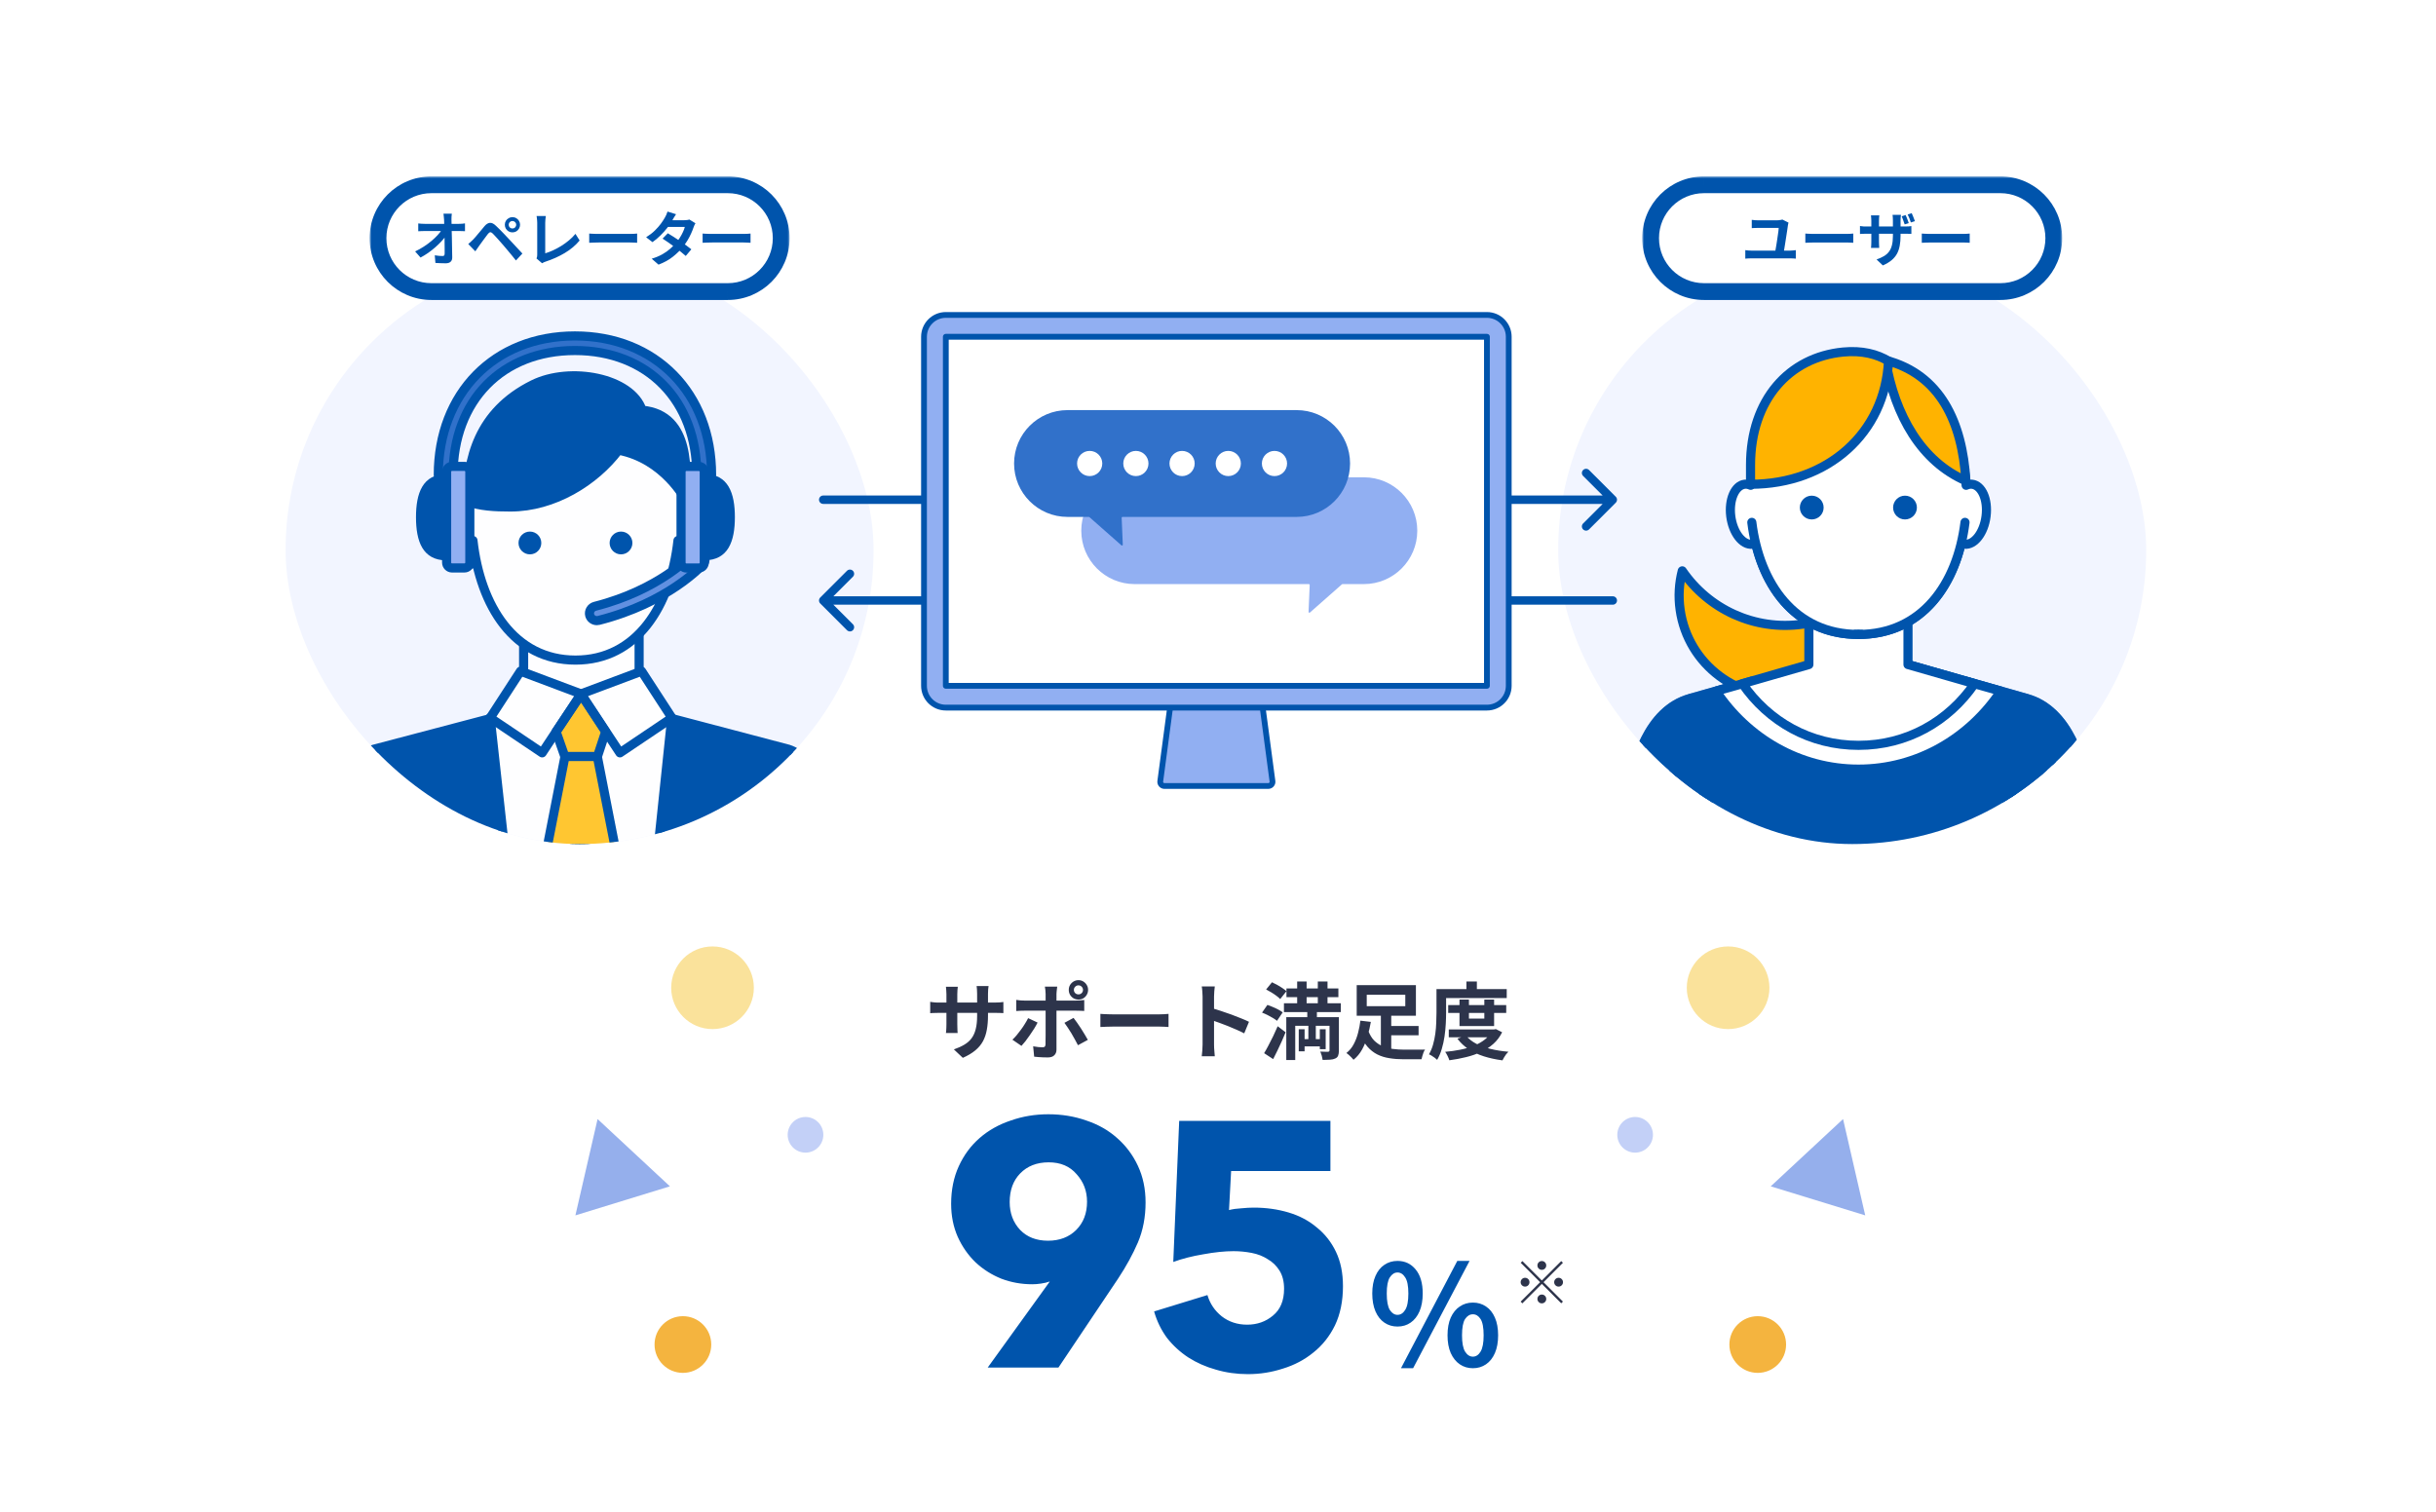 <svg fill="none" height="360" viewBox="0 0 580 360" width="580" xmlns="http://www.w3.org/2000/svg" xmlns:xlink="http://www.w3.org/1999/xlink"><clipPath id="a"><rect height="140" rx="70" width="140" x="68" y="61"/></clipPath><clipPath id="b"><rect height="140" rx="70" width="140" x="371" y="61"/></clipPath><mask id="c" fill="#000" height="30" maskUnits="userSpaceOnUse" width="100" x="88" y="42"><path d="m88 42h100v30h-100z" fill="#fff"/><path d="m102.716 44c-7.023 0-12.716 5.693-12.716 12.716 0 7.023 5.693 12.717 12.716 12.717h70.568c7.023-0 12.716-5.694 12.716-12.717 0-7.023-5.693-12.716-12.716-12.716z" fill="#000"/></mask><mask id="d" height="39" maskUnits="userSpaceOnUse" width="113" x="386" y="153"><path d="m497.497 190.031c-1.464-8.269-4.88-20.944-14.979-23.723l-40.045-11.414-40.044 11.414c-10.086 2.779-13.502 15.454-14.98 23.723z" fill="#c2d1fc" stroke="#0054ac" stroke-width="2.171"/></mask><mask id="e" fill="#000" height="30" maskUnits="userSpaceOnUse" width="100" x="391" y="42"><path d="m391 42h100v30h-100z" fill="#fff"/><path d="m405.716 44c-7.023 0-12.716 5.693-12.716 12.716 0 7.023 5.693 12.717 12.716 12.717h70.568c7.023-0 12.716-5.694 12.716-12.717 0-7.023-5.693-12.716-12.716-12.716z" fill="#000"/></mask><path d="m0 0h580v360h-580z" fill="#fff"/><path d="m191.787 274.486c2.344 0 4.245-1.901 4.245-4.246s-1.901-4.245-4.245-4.245c-2.345 0-4.246 1.9-4.246 4.245s1.901 4.246 4.246 4.246z" fill="#c3d0f7"/><path d="m169.648 245.065c5.436 0 9.842-4.406 9.842-9.841s-4.406-9.842-9.842-9.842c-5.435 0-9.841 4.407-9.841 9.842s4.406 9.841 9.841 9.841z" fill="#fae29b"/><path d="m162.595 326.933c3.728 0 6.751-3.022 6.751-6.751 0-3.728-3.023-6.751-6.751-6.751-3.729 0-6.751 3.023-6.751 6.751 0 3.729 3.022 6.751 6.751 6.751z" fill="#f4b43f"/><path d="m142.281 266.489 17.223 16.022-22.504 6.916z" fill="#95afec"/><path d="m235.237 241.857c0 1.234-.093 2.356-.279 3.365-.172.996-.478 1.905-.916 2.728-.438.81-1.048 1.54-1.832 2.19-.783.65-1.772 1.241-2.966 1.772l-2.131-2.011c.956-.332 1.779-.703 2.469-1.115.704-.411 1.281-.916 1.732-1.513.452-.611.784-1.341.996-2.19.226-.863.338-1.905.338-3.126v-5.297c0-.411-.013-.77-.039-1.075-.027-.319-.054-.577-.08-.777h2.847c-.026.2-.06.458-.099.777-.027.305-.04.664-.04 1.075zm-7.188-6.869c-.027.186-.053.438-.08.756-.026.306-.04.651-.04 1.036v7.128c0 .292.007.577.02.856.014.266.02.504.02.717.014.199.027.371.04.518h-2.787c.026-.147.046-.319.059-.518.014-.213.027-.451.04-.717.013-.279.02-.564.02-.856v-7.128c0-.292-.013-.591-.04-.896-.013-.306-.04-.604-.079-.896zm-6.571 3.584c.133.013.306.039.518.079.212.027.458.053.737.08.278.013.584.02.916.02h13.061c.531 0 .963-.013 1.294-.04.332-.027.631-.06.896-.1v2.649c-.212-.027-.497-.04-.856-.04-.358-.013-.803-.02-1.334-.02h-13.061c-.332 0-.638.007-.916.02-.266 0-.505.006-.717.02-.199.013-.378.026-.538.04zm34.208-2.848c0 .306.106.565.318.777.213.199.471.299.777.299.292 0 .544-.1.756-.299.213-.212.319-.471.319-.777 0-.292-.106-.544-.319-.756-.212-.213-.464-.319-.756-.319-.306 0-.564.106-.777.319-.212.212-.318.464-.318.756zm-1.215 0c0-.424.1-.809.299-1.154.212-.346.491-.624.836-.837.358-.212.75-.318 1.175-.318.424 0 .809.106 1.155.318.345.213.617.491.816.837.212.345.318.73.318 1.154 0 .425-.106.817-.318 1.175-.199.345-.471.624-.816.836-.346.2-.731.299-1.155.299-.425 0-.817-.099-1.175-.299-.345-.212-.624-.491-.836-.836-.199-.358-.299-.75-.299-1.175zm-2.748-.776c-.013.093-.033.245-.059.458-.027.212-.054.438-.08.677-.027.225-.04.425-.04.597v1.314 1.434 1.274 1.115 1.613 1.872 1.871 1.633 1.135c0 .571-.173 1.022-.518 1.354-.331.345-.849.518-1.553.518-.358 0-.723-.007-1.095-.02-.371-.014-.737-.034-1.095-.06-.358-.027-.71-.06-1.055-.1l-.239-2.469c.425.08.836.14 1.234.18.412.039.737.059.976.059.265 0 .451-.053.557-.159.107-.119.166-.305.18-.557 0-.12 0-.379 0-.777.013-.398.02-.869.02-1.414 0-.544 0-1.121 0-1.732s0-1.195 0-1.752c0-.558 0-1.042 0-1.454 0-.411 0-.697 0-.856 0-.239 0-.597 0-1.075 0-.491 0-1.009 0-1.553s0-1.009 0-1.394c0-.265-.02-.577-.06-.936-.04-.371-.08-.637-.12-.796zm-9.756 3.166c.305.04.624.079.956.119.331.027.657.04.975.04h.956 1.752 2.17 2.35 2.21 1.792 1.055c.279 0 .604-.013.976-.04.385-.026.717-.06.996-.099v2.608c-.306-.027-.638-.04-.996-.04-.358-.013-.677-.02-.956-.02-.199 0-.551 0-1.055 0-.491 0-1.082 0-1.772 0-.677 0-1.407 0-2.19 0-.784 0-1.567 0-2.35 0s-1.513 0-2.19 0-1.261 0-1.752 0c-.478 0-.81 0-.996 0-.292 0-.617.007-.975.02-.346.013-.664.033-.956.06zm5.077 5.396c-.226.451-.498.935-.816 1.453-.319.518-.664 1.036-1.036 1.553-.358.518-.71 1.002-1.055 1.454-.345.438-.657.803-.936 1.095l-2.15-1.474c.332-.305.67-.663 1.015-1.075.359-.425.704-.869 1.036-1.334.345-.464.657-.929.936-1.394.292-.464.544-.909.756-1.334zm8.562-1.115c.252.318.531.696.836 1.135.319.438.637.909.956 1.413.318.491.617.976.896 1.454.279.464.518.876.717 1.234l-2.35 1.275c-.212-.425-.458-.883-.737-1.374-.265-.491-.544-.983-.836-1.474s-.584-.949-.876-1.374c-.279-.438-.537-.809-.776-1.115zm6.391-.956c.239.013.545.033.916.06.372.013.757.026 1.155.039.412.014.79.02 1.135.02h1.235 1.592 1.792 1.852 1.732 1.454 1.035c.465 0 .903-.013 1.314-.039.412-.04.75-.067 1.016-.08v3.126c-.226-.013-.564-.033-1.016-.06-.451-.026-.889-.04-1.314-.04-.252 0-.597 0-1.035 0s-.929 0-1.473 0c-.545 0-1.122 0-1.733 0-.597 0-1.208 0-1.832 0-.623 0-1.227 0-1.811 0-.571 0-1.102 0-1.593 0-.478 0-.883 0-1.215 0-.571 0-1.155.014-1.752.04-.597.013-1.082.033-1.454.06zm24.332 7.307c0-.252 0-.663 0-1.234 0-.584 0-1.255 0-2.011 0-.77 0-1.573 0-2.41 0-.836 0-1.639 0-2.409 0-.783 0-1.473 0-2.071 0-.597 0-1.035 0-1.314 0-.345-.02-.743-.06-1.194-.027-.452-.073-.85-.139-1.195h3.106c-.04.345-.08.73-.12 1.155-.04.411-.059.823-.059 1.234v1.514 2.13 2.37 2.309 1.951 1.175c0 .186.006.452.019.797.014.332.04.677.08 1.035s.067.677.08.956h-3.106c.053-.398.099-.863.139-1.394s.06-.996.06-1.394zm2.13-8.681c.664.173 1.407.398 2.23.677.823.265 1.653.551 2.489.856s1.62.611 2.35.916c.743.292 1.36.564 1.851.816l-1.135 2.748c-.557-.292-1.174-.584-1.851-.876-.677-.305-1.367-.597-2.071-.876-.69-.279-1.374-.538-2.051-.777-.664-.238-1.268-.451-1.812-.637zm17.841-4.679h12.364v2.071h-12.364zm-.598 3.524h13.54v2.111h-13.54zm4.182 8.542h5.097v1.732h-5.097zm-1.036-13.719h2.25v6.969h-2.25zm4.918 0h2.31v6.969h-2.31zm-4.539 11.37h1.393v5.256h-1.393zm5.017 0h1.394v4.738h-1.394zm2.31-2.888h2.23v7.945c0 .518-.06.922-.179 1.215-.107.305-.339.537-.697.696-.332.16-.744.253-1.235.279-.491.04-1.075.06-1.752.06-.04-.292-.113-.631-.219-1.016-.106-.371-.219-.696-.338-.975.371.013.743.026 1.115.04h.736c.226-.014.339-.12.339-.319zm-10.294 0h11.11v2.071h-8.98v8.144h-2.13zm-4.799-6.59 1.394-1.713c.398.186.816.399 1.254.638s.85.491 1.235.756c.385.252.703.498.956.737l-1.494 1.872c-.212-.239-.511-.498-.896-.777-.371-.279-.776-.551-1.214-.816-.425-.266-.837-.498-1.235-.697zm-.975 5.515 1.274-1.832c.411.133.843.299 1.294.498.465.186.903.392 1.314.617.425.226.77.445 1.036.657l-1.354 2.011c-.253-.212-.578-.438-.976-.676-.398-.239-.823-.472-1.274-.697-.452-.226-.89-.419-1.314-.578zm.497 9.657c.319-.518.657-1.122 1.016-1.812.371-.703.75-1.447 1.135-2.23.385-.796.743-1.586 1.075-2.369l1.891 1.433c-.292.717-.603 1.447-.935 2.191-.332.73-.671 1.453-1.016 2.17-.332.703-.67 1.38-1.015 2.031zm10.274-10.433h2.29v3.404h-.259v4.879h-1.772v-4.879h-.259zm18.597 3.962h7.905v2.21h-7.905zm-4.081 1.115c.358.956.823 1.732 1.393 2.33.585.584 1.248 1.035 1.992 1.354.743.318 1.553.537 2.429.657.889.119 1.812.179 2.767.179h.737 1.035 1.175 1.135c.345-.013.631-.02.856-.02-.119.172-.239.398-.358.677-.106.279-.199.564-.279.856-.079.292-.146.551-.199.777h-.896-3.345c-1.221 0-2.356-.087-3.405-.259-1.048-.16-2.011-.458-2.887-.896-.863-.438-1.639-1.049-2.33-1.832-.69-.797-1.28-1.825-1.772-3.086zm3.006-4.161h2.469v9.836l-2.469-.777zm-3.365-4.401v2.728h9.179v-2.728zm-2.389-2.29h14.097v7.288h-14.097zm.876 8.463 2.489.298c-.186 1.102-.445 2.224-.777 3.365-.318 1.129-.75 2.191-1.294 3.186-.544.982-1.228 1.805-2.051 2.469-.119-.159-.285-.345-.497-.557-.2-.2-.405-.399-.618-.598-.212-.186-.405-.338-.577-.458.73-.571 1.314-1.281 1.752-2.13.451-.85.796-1.759 1.035-2.728.253-.982.432-1.931.538-2.847zm20.907-3.704h13.818v1.872h-13.818zm.139 5.794h10.931v1.872h-10.931zm2.549-7.108h2.25v4.52h3.663v-4.52h2.33v6.312h-8.243zm7.785 7.108h.458l.418-.079 1.493.756c-.531 1.076-1.227 1.998-2.09 2.768-.85.757-1.825 1.394-2.927 1.911-1.089.518-2.27.93-3.544 1.235-1.275.318-2.609.571-4.003.757-.092-.306-.238-.658-.438-1.056-.185-.385-.371-.703-.557-.955 1.261-.107 2.476-.279 3.644-.518 1.181-.239 2.263-.558 3.245-.956s1.839-.889 2.569-1.473c.743-.598 1.32-1.288 1.732-2.071zm-6.232 1.474c.597.743 1.394 1.38 2.389 1.911.996.518 2.144.936 3.445 1.255 1.301.318 2.721.544 4.261.677-.173.159-.352.358-.538.597-.172.252-.338.504-.498.757-.146.252-.272.484-.378.696-1.606-.212-3.08-.531-4.42-.955-1.341-.425-2.542-.983-3.604-1.673-1.062-.703-1.965-1.546-2.708-2.529zm.099-12.883h2.489v3.007h-2.489zm-5.973 1.812h15.57v2.131h-15.57zm-1.155 0h2.29v5.595c0 .823-.027 1.719-.08 2.688s-.152 1.965-.298 2.987-.365 2.018-.657 2.987c-.279.955-.644 1.818-1.096 2.588-.132-.133-.318-.292-.557-.478-.239-.172-.485-.338-.737-.498-.252-.159-.471-.272-.657-.338.412-.704.737-1.48.976-2.33.239-.849.418-1.712.537-2.588.12-.89.193-1.766.219-2.628.04-.863.06-1.66.06-2.39z" fill="#2d344b"/><path d="m272.756 286.333c0 3.485-.608 6.665-1.825 9.541-1.216 2.821-2.793 5.697-4.729 8.628l-14.186 21.156h-16.842l14.602-20.243.166-.249c-.609.221-1.3.387-2.074.498-.719.11-1.411.166-2.074.166-2.6 0-5.061-.443-7.384-1.328-2.323-.94-4.37-2.24-6.139-3.899-1.77-1.715-3.181-3.733-4.232-6.056-1.05-2.379-1.576-5.006-1.576-7.882 0-3.318.609-6.305 1.825-8.96 1.217-2.655 2.876-4.895 4.978-6.72s4.563-3.208 7.384-4.148c2.821-.996 5.807-1.493 8.96-1.493 3.208 0 6.222.497 9.043 1.493 2.821.94 5.254 2.323 7.301 4.148 2.101 1.825 3.761 4.038 4.977 6.637 1.217 2.6 1.825 5.503 1.825 8.711zm-13.937-.166c0-2.544-.83-4.729-2.489-6.554-1.604-1.88-3.816-2.82-6.637-2.82s-5.089.884-6.803 2.654c-1.659 1.715-2.489 3.983-2.489 6.803 0 2.655.83 4.867 2.489 6.637 1.659 1.715 3.871 2.572 6.637 2.572 2.765 0 5.005-.857 6.72-2.572 1.714-1.714 2.572-3.954 2.572-6.72zm60.935 20.077c0 3.595-.636 6.72-1.908 9.375-1.273 2.6-2.987 4.757-5.144 6.471-2.102 1.715-4.508 2.987-7.218 3.817-2.71.885-5.503 1.327-8.379 1.327-2.655 0-5.199-.359-7.633-1.079-2.378-.663-4.563-1.631-6.554-2.903-1.936-1.272-3.623-2.821-5.061-4.646-1.382-1.881-2.406-3.982-3.069-6.305l12.693-3.9c.609 2.047 1.742 3.734 3.402 5.061 1.714 1.328 3.733 1.991 6.056 1.991 2.378 0 4.425-.719 6.139-2.157 1.77-1.438 2.655-3.567 2.655-6.388 0-1.714-.36-3.153-1.079-4.314s-1.659-2.074-2.82-2.738c-1.106-.719-2.379-1.217-3.817-1.493-1.438-.277-2.876-.415-4.314-.415-2.101 0-4.507.249-7.217.747-2.655.442-5.034 1.051-7.135 1.825l1.41-33.6h36.006v11.947h-23.644l-.498 9.291c.885-.221 1.853-.359 2.904-.414 1.106-.111 2.101-.166 2.986-.166 2.932 0 5.697.387 8.296 1.161 2.6.775 4.84 1.964 6.72 3.568 1.936 1.548 3.457 3.484 4.563 5.807 1.107 2.323 1.66 5.033 1.66 8.13zm12.982 9.657c-1.172 0-2.212-.309-3.119-.929-.907-.619-1.615-1.515-2.124-2.688-.509-1.195-.763-2.61-.763-4.248 0-1.637.254-3.031.763-4.181.509-1.172 1.217-2.057 2.124-2.655.907-.619 1.947-.929 3.119-.929 1.77 0 3.208.675 4.314 2.024 1.128 1.35 1.693 3.264 1.693 5.741 0 1.638-.255 3.053-.764 4.248-.508 1.173-1.216 2.069-2.123 2.688-.885.62-1.925.929-3.12.929zm0-2.787c.73 0 1.339-.387 1.825-1.162.509-.796.764-2.101.764-3.916 0-1.814-.255-3.097-.764-3.849-.486-.774-1.095-1.162-1.825-1.162-.708 0-1.316.388-1.825 1.162-.487.752-.73 2.035-.73 3.849 0 1.815.243 3.12.73 3.916.509.775 1.117 1.162 1.825 1.162zm17.953 12.71c-1.172 0-2.212-.31-3.119-.93-.907-.619-1.626-1.515-2.157-2.688-.509-1.172-.763-2.577-.763-4.214 0-1.659.254-3.064.763-4.215.531-1.172 1.25-2.057 2.157-2.654.907-.62 1.947-.93 3.119-.93 1.173 0 2.213.31 3.12.93.907.597 1.615 1.482 2.124 2.654.508 1.151.763 2.556.763 4.215 0 1.637-.255 3.042-.763 4.214-.509 1.173-1.217 2.069-2.124 2.688-.907.62-1.947.93-3.12.93zm0-2.755c.73 0 1.339-.398 1.825-1.194.487-.797.731-2.091.731-3.883 0-1.836-.244-3.131-.731-3.883-.486-.752-1.095-1.128-1.825-1.128s-1.349.376-1.858 1.128c-.487.752-.73 2.047-.73 3.883 0 1.792.243 3.086.73 3.883.509.796 1.128 1.194 1.858 1.194zm-17.123 2.755 13.407-25.553h2.92l-13.44 25.553z" fill="#0054ac"/><path d="m389.315 274.486c-2.345 0-4.246-1.901-4.246-4.246s1.901-4.245 4.246-4.245 4.246 1.9 4.246 4.245-1.901 4.246-4.246 4.246z" fill="#c3d0f7"/><path d="m411.455 245.065c-5.435 0-9.841-4.406-9.841-9.841s4.406-9.842 9.841-9.842c5.436 0 9.842 4.407 9.842 9.842s-4.406 9.841-9.842 9.841z" fill="#fae29b"/><path d="m418.508 326.933c-3.729 0-6.751-3.022-6.751-6.751 0-3.728 3.022-6.751 6.751-6.751 3.728 0 6.751 3.023 6.751 6.751 0 3.729-3.023 6.751-6.751 6.751z" fill="#f4b43f"/><path d="m438.822 266.489-17.223 16.022 22.504 6.916z" fill="#95afec"/><path d="m367.102 302.398c-.29 0-.537-.103-.742-.308-.206-.206-.308-.453-.308-.742 0-.29.102-.537.308-.742.205-.206.452-.308.742-.308.289 0 .536.102.742.308.205.205.308.452.308.742 0 .289-.103.536-.308.742-.206.205-.453.308-.742.308zm0 2.534 4.62-4.62.406.406-4.62 4.62 4.62 4.62-.406.406-4.62-4.62-4.634 4.634-.406-.406 4.634-4.634-4.62-4.62.406-.406zm-2.94.406c0 .289-.103.536-.308.742-.206.205-.453.308-.742.308-.29 0-.537-.103-.742-.308-.206-.206-.308-.453-.308-.742 0-.29.102-.537.308-.742.205-.206.452-.308.742-.308.289 0 .536.102.742.308.205.205.308.452.308.742zm5.88 0c0-.29.102-.537.308-.742.205-.206.452-.308.742-.308.289 0 .536.102.742.308.205.205.308.452.308.742 0 .289-.103.536-.308.742-.206.205-.453.308-.742.308-.29 0-.537-.103-.742-.308-.206-.206-.308-.453-.308-.742zm-2.94 2.94c.289 0 .536.102.742.308.205.205.308.452.308.742 0 .289-.103.536-.308.742-.206.205-.453.308-.742.308-.29 0-.537-.103-.742-.308-.206-.206-.308-.453-.308-.742 0-.29.102-.537.308-.742.205-.206.452-.308.742-.308z" fill="#2d344b"/><g clip-path="url(#a)"><rect fill="#f2f5ff" height="140" rx="70" width="140" x="68" y="61"/><path d="m107.863 127.456c0-4.881 1.356-7.457 2.034-8.135 17.898 5.966 32.768-5.65 37.965-12.203 6.508 0 13.107 7.683 15.593 11.525.904.452 2.712 2.576 2.712 7.457 0 6.102-3.39 7.458-5.424 8.814-.542 5.965-6.101 13.333-8.813 16.27v8.136l8.135 11.525-3.389 31.185h-36.61l-3.389-31.185 8.135-11.525v-5.424c-6.508-4.881-10.395-14.689-11.525-18.982-1.808-.452-5.424-2.577-5.424-7.458z" fill="#fff" fill-opacity=".9"/><path d="m92.271 177.624 24.406-6.779 3.39 31.185h-44.067c.452-2.711 2.034-9.627 4.746-15.592 2.712-5.966 8.813-8.362 11.525-8.814z" fill="#0054ac"/><path d="m184.469 177.624-24.407-6.779-3.389 31.185h44.066c-.452-2.711-2.034-9.627-4.745-15.592-2.712-5.966-8.814-8.362-11.525-8.814z" fill="#0054ac"/><g stroke="#0054ac" stroke-miterlimit="10" stroke-width="2.171"><path d="m116.677 171.133-27.634 7.276c-6.131 2.005-11.076 11.285-13.043 23.622h124.742c-1.967-12.337-6.912-21.631-13.042-23.622l-27.634-7.276" stroke-linecap="round" stroke-linejoin="round"/><path d="m159.933 170.967-3.254 31.064h-36.542l-3.43-31.132" stroke-linecap="round" stroke-linejoin="round"/><path d="m146.504 202.031-4.253-21.73v-8.099h-3.882-3.883v8.099l-4.253 21.73z" fill="#ffc631" stroke-linecap="round" stroke-linejoin="round"/><path d="m124.673 153.573v6.202m27.497-8.59v8.813"/><path d="m138.358 180.147h-3.878l-2.075-5.912 5.96-8.881 5.837 8.881-1.953 5.912z" fill="#ffc631" stroke-linecap="round" stroke-linejoin="round"/><path d="m123.934 159.835 14.413 5.41-9.261 14.034-12.379-8.325z" stroke-linejoin="round"/><path d="m152.756 159.835-14.413 5.41 9.261 14.034 12.379-8.325z" stroke-linejoin="round"/><path d="m112.516 119.335c-.447-.217-.895-.339-1.356-.271-2.237.284-3.661 3.905-3.186 8.108s2.671 7.376 4.908 7.091m48.352 0c2.237.285 4.433-2.901 4.908-7.091.438-3.88-.741-7.263-2.685-7.985" stroke-linecap="round" stroke-linejoin="round"/><path d="m161.424 128.717c-1.746 15.657-9.845 28.474-24.407 28.474-14.561 0-22.66-12.817-24.406-28.474" stroke-linecap="round" stroke-linejoin="round"/></g><path d="m126.169 132.013c1.498 0 2.712-1.214 2.712-2.712s-1.214-2.712-2.712-2.712-2.712 1.214-2.712 2.712 1.214 2.712 2.712 2.712z" fill="#0054ac"/><path d="m147.861 132.013c1.498 0 2.712-1.214 2.712-2.712s-1.214-2.712-2.712-2.712c-1.497 0-2.712 1.214-2.712 2.712s1.215 2.712 2.712 2.712z" fill="#0054ac"/><path d="m163.247 119.077c.108-6.047 1.613-20.311-10.373-21.396-2.59-7.783-17.166-10.454-25.952-6.101-13.166 6.522-15.674 17.952-15.674 27.85 3.105 1.112 6.4 1.302 10.291 1.302 10.305 0 20.108-6.102 25.722-13.532 10.982 2.088 15.986 11.877 15.986 11.877z" style="fill:#0054ac;stroke:#0054ac;stroke-width:2.171;stroke-miterlimit:10;stroke-linecap:round;stroke-linejoin:round"/><path d="m167.679 112.879c5.753 0 7.293 4.606 7.293 10.277s-1.54 10.276-7.293 10.276" fill="#0054ac"/><path d="m106.338 133.446c-5.753 0-7.293-4.606-7.293-10.277s1.54-10.276 7.293-10.276" fill="#0054ac"/><path d="m142.105 147.795c-.784 0-1.499-.519-1.702-1.298-.243-.929.324-1.872 1.269-2.118 15.465-3.936 23.042-12.245 23.109-12.327.648-.724 1.756-.792 2.485-.15.729.629.797 1.736.162 2.446-.337.369-8.373 9.197-24.878 13.392-.148.041-.297.055-.445.055z" style="fill:#6190e1;stroke:#0054ac;stroke-width:2.171;stroke-miterlimit:10;stroke-linecap:round;stroke-linejoin:round"/><path d="m169.425 113.125h-3.525c0-17.738-11.656-29.654-29.011-29.654s-29.01 11.916-29.01 29.654h-3.525c0-19.5 13.384-33.125 32.535-33.125 19.152 0 32.536 13.624 32.536 33.125z" style="fill:#3171ca;stroke:#0054ac;stroke-width:2.171;stroke-miterlimit:10;stroke-linecap:round;stroke-linejoin:round"/><path d="m110.593 135.25h-2.985c-.688 0-1.269-.574-1.269-1.285v-21.619c0-.697.567-1.284 1.269-1.284h2.985c.689 0 1.27.573 1.27 1.284v21.633c-.014.697-.581 1.271-1.27 1.271z" style="fill:#91aff2;stroke:#0054ac;stroke-width:2.171;stroke-miterlimit:10;stroke-linecap:round;stroke-linejoin:round"/><path d="m163.425 111.076h2.985c.688 0 1.269.574 1.269 1.284v21.619c0 .697-.567 1.285-1.269 1.285h-2.985c-.689 0-1.27-.574-1.27-1.285v-21.632c0-.697.568-1.271 1.27-1.271z" style="fill:#91aff2;stroke:#0054ac;stroke-width:2.171;stroke-miterlimit:10;stroke-linecap:round;stroke-linejoin:round"/></g><path d="m102.716 44c-7.023 0-12.716 5.693-12.716 12.716 0 7.023 5.693 12.717 12.716 12.717h70.568c7.023-0 12.716-5.694 12.716-12.717 0-7.023-5.693-12.716-12.716-12.716z" fill="#fff"/><path d="m102.716 44v-2zm-12.716 12.716h-2zm12.716 12.717v2zm70.568 0v2zm12.716-12.717h2zm-12.716-12.716v-2zm-70.568 2c-5.918 0-10.716 4.798-10.716 10.716l-4-0c0-8.127 6.589-14.716 14.716-14.716zm-10.716 10.716c0 5.918 4.798 10.717 10.716 10.717v4c-8.128-0-14.716-6.59-14.716-14.717zm10.716 10.717h70.568v4h-70.568zm70.568 0c5.918-0 10.716-4.798 10.716-10.717h4c0 8.127-6.588 14.717-14.716 14.717zm10.716-10.717c0-5.918-4.798-10.716-10.716-10.716v-4c8.127 0 14.716 6.589 14.716 14.716zm-10.716-10.716h-70.568v-4h70.568z" fill="#0054ac" mask="url(#c)"/><path d="m107.576 50.886c-.028.215-.051.448-.07.7-.009.252-.014.49-.014.714.009.392.019.817.028 1.274s.019.943.028 1.456c.019.513.033 1.041.042 1.582.009.532.019 1.069.028 1.61.009.532.019 1.059.028 1.582.009.513.019 1.008.028 1.484.009.448-.117.793-.378 1.036-.261.252-.658.378-1.19.378-.42 0-.831-.009-1.232-.028-.401-.009-.803-.028-1.204-.056l-.154-1.82c.317.056.649.098.994.126s.635.042.868.042c.177 0 .303-.047.378-.14s.112-.243.112-.448c0-.317 0-.681 0-1.092 0-.42-.005-.863-.014-1.33 0-.476-.005-.961-.014-1.456-.009-.504-.019-1.003-.028-1.498s-.023-.971-.042-1.428c-.009-.457-.023-.882-.042-1.274-.019-.308-.042-.574-.07-.798-.019-.233-.042-.439-.07-.616zm-7.994 2.324c.205.028.453.051.742.07.299.019.569.028.812.028h.714 1.19 1.484 1.554 1.442 1.134.602c.224 0 .481-.009.77-.028.289-.028.518-.056.686-.084v1.862c-.224-.009-.462-.019-.714-.028-.243-.009-.457-.014-.644-.014-.084 0-.28 0-.588 0s-.691 0-1.148 0c-.448 0-.938 0-1.47 0s-1.069 0-1.61 0c-.532 0-1.036 0-1.512 0-.467 0-.863 0-1.19 0s-.546 0-.658 0c-.252 0-.518.005-.798.014s-.546.023-.798.042zm-.742 6.664c.728-.345 1.423-.733 2.086-1.162s1.269-.877 1.82-1.344 1.036-.929 1.456-1.386c.429-.467.77-.905 1.022-1.316l.91.014.014 1.484c-.28.429-.639.877-1.078 1.344s-.924.933-1.456 1.4-1.097.91-1.694 1.33c-.597.411-1.195.775-1.792 1.092zm22.282-6.342c0 .243.084.453.252.63.177.168.387.252.63.252.252 0 .462-.084.63-.252.177-.177.266-.387.266-.63 0-.252-.089-.462-.266-.63-.168-.177-.378-.266-.63-.266-.243 0-.453.089-.63.266-.168.168-.252.378-.252.63zm-.924 0c0-.345.079-.653.238-.924.168-.271.387-.485.658-.644.271-.168.574-.252.91-.252.345 0 .653.084.924.252.271.159.485.373.644.644.168.271.252.579.252.924 0 .327-.084.63-.252.91-.159.271-.373.49-.644.658-.271.159-.579.238-.924.238-.336 0-.639-.079-.91-.238-.271-.168-.49-.387-.658-.658-.159-.28-.238-.583-.238-.91zm-8.708 4.578c.215-.177.406-.345.574-.504s.364-.345.588-.56c.159-.168.341-.369.546-.602s.425-.495.658-.784c.243-.289.49-.583.742-.882.252-.308.499-.607.742-.896.411-.495.835-.765 1.274-.812.439-.056.929.177 1.47.7.317.289.639.602.966.938.336.336.663.672.98 1.008.327.336.63.658.91.966.317.327.672.705 1.064 1.134.401.429.807.868 1.218 1.316.42.448.807.863 1.162 1.246l-1.54 1.652c-.308-.392-.639-.803-.994-1.232s-.7-.845-1.036-1.246c-.336-.411-.644-.775-.924-1.092-.196-.243-.42-.499-.672-.77-.243-.28-.485-.555-.728-.826s-.467-.513-.672-.728-.369-.387-.49-.518c-.233-.224-.434-.327-.602-.308-.159.009-.341.14-.546.392-.131.177-.289.387-.476.63s-.378.499-.574.77-.387.532-.574.784c-.177.252-.336.471-.476.658-.159.224-.317.453-.476.686-.159.224-.303.429-.434.616zm16.24 3.43c.084-.177.135-.331.154-.462s.028-.28.028-.448c0-.177 0-.448 0-.812s0-.784 0-1.26c0-.485 0-.994 0-1.526s0-1.055 0-1.568 0-.98 0-1.4 0-.761 0-1.022c0-.177-.009-.364-.028-.56-.009-.196-.028-.383-.056-.56-.019-.187-.042-.345-.07-.476h2.198c-.037.271-.07.537-.098.798s-.042.527-.042.798v.84 1.092 1.246 1.274 1.19.98.658c.569-.168 1.176-.397 1.82-.686.653-.299 1.307-.649 1.96-1.05.663-.411 1.283-.859 1.862-1.344.588-.485 1.106-1.003 1.554-1.554l.994 1.582c-.952 1.148-2.133 2.142-3.542 2.982-1.4.831-2.926 1.517-4.578 2.058-.093.037-.215.084-.364.14s-.303.135-.462.238zm12.558-5.922c.168.009.383.023.644.042.261.009.532.019.812.028.289.009.555.014.798.014h.868 1.12 1.26 1.302 1.218 1.022.728c.327 0 .635-.009.924-.028.289-.028.527-.047.714-.056v2.198c-.159-.009-.397-.023-.714-.042s-.625-.028-.924-.028c-.177 0-.42 0-.728 0s-.653 0-1.036 0-.789 0-1.218 0c-.42 0-.849 0-1.288 0s-.863 0-1.274 0c-.401 0-.775 0-1.12 0-.336 0-.621 0-.854 0-.401 0-.812.009-1.232.028-.42.009-.761.023-1.022.042zm18.718-.07c.429.243.896.532 1.4.868.513.327 1.031.667 1.554 1.022s1.013.7 1.47 1.036c.467.336.859.635 1.176.896l-1.33 1.582c-.308-.28-.691-.602-1.148-.966-.448-.373-.933-.751-1.456-1.134-.523-.392-1.041-.765-1.554-1.12-.504-.355-.957-.658-1.358-.91zm6.58-2.38c-.084.131-.168.285-.252.462s-.154.355-.21.532c-.14.429-.331.91-.574 1.442-.233.523-.513 1.059-.84 1.61-.327.541-.7 1.073-1.12 1.596-.663.821-1.461 1.601-2.394 2.338-.924.737-2.058 1.363-3.402 1.876l-1.624-1.414c.98-.299 1.829-.653 2.548-1.064s1.339-.849 1.862-1.316c.532-.467.994-.933 1.386-1.4.317-.364.616-.77.896-1.218.289-.457.537-.91.742-1.358.215-.457.364-.863.448-1.218h-4.732l.644-1.596h3.976c.224 0 .443-.014.658-.042.224-.028.411-.065.56-.112zm-4.62-2.156c-.168.243-.336.504-.504.784-.159.28-.28.495-.364.644-.317.56-.719 1.157-1.204 1.792-.485.625-1.031 1.237-1.638 1.834-.597.597-1.232 1.129-1.904 1.596l-1.512-1.162c.821-.513 1.517-1.05 2.086-1.61.579-.569 1.059-1.115 1.442-1.638.383-.532.691-1.003.924-1.414.112-.168.229-.392.35-.672.131-.289.229-.551.294-.784zm6.322 4.606c.168.009.383.023.644.042.261.009.532.019.812.028.289.009.555.014.798.014h.868 1.12 1.26 1.302 1.218 1.022.728c.327 0 .635-.009.924-.028.289-.028.527-.047.714-.056v2.198c-.159-.009-.397-.023-.714-.042s-.625-.028-.924-.028c-.177 0-.42 0-.728 0s-.653 0-1.036 0-.789 0-1.218 0c-.42 0-.849 0-1.288 0s-.863 0-1.274 0c-.401 0-.775 0-1.12 0-.336 0-.621 0-.854 0-.401 0-.812.009-1.232.028-.42.009-.761.023-1.022.042z" fill="#0054ac"/><g clip-path="url(#b)"><rect fill="#f2f5ff" height="140" rx="70" width="140" x="371" y="61"/><path d="m497.497 206.031c-1.464-8.269-4.88-20.944-14.979-23.723l-40.045-11.414-40.044 11.414c-10.086 2.779-13.502 15.454-14.98 23.723z" fill="#0054ac" stroke="#0054ac" stroke-width="2.171"/><path d="m497.497 190.031c-1.464-8.269-4.88-20.944-14.979-23.723l-40.045-11.414-40.044 11.414c-10.086 2.779-13.502 15.454-14.98 23.723z" fill="#0054ac" stroke="#0054ac" stroke-width="2.171"/><g mask="url(#d)"><path d="m497.497 190.031c-1.464-8.269-4.88-20.944-14.979-23.723l-40.045-11.414-40.044 11.414c-10.086 2.779-13.502 15.454-14.98 23.723z" stroke="#0054ac" stroke-width="2.171"/></g><g stroke="#0054ac" stroke-linecap="round" stroke-linejoin="round" stroke-miterlimit="10" stroke-width="2.171"><path d="m489.055 190.045-.244-4.311"/><path d="m482.33 166.335s5.409 2.969 6.087 14.79"/><path d="m402.636 166.335s-5.409 2.969-6.087 14.79"/><path d="m396.288 190.031.258-4.297"/><path d="m429.267 148.628c-11.588 1.661-22.539-3.628-28.729-12.687-.758 2.946-.967 6.091-.505 9.29 1.869 13.051 13.952 22.11 27.002 20.252 12.918-1.847 21.912-13.721 20.285-26.618-4.508 5.113-10.775 8.719-18.053 9.763z" fill="#ffb300"/><path d="m467.87 162.186-50.727-.013-8.554 2.413c7.469 11.224 19.873 18.572 33.904 18.572 14.03 0 26.434-7.348 33.903-18.572z" fill="#fff"/><path d="m454.284 158.256v-32.86h-23.601v32.86l-15.82 4.555c6.236 9.042 16.159 14.681 27.641 14.681s21.392-5.639 27.627-14.681z" fill="#fff"/><path d="m469.536 115.31c-.474-.055-.949.054-1.41.257-1.003-15.874-11.156-26.597-25.648-26.597-14.491 0-24.645 10.709-25.648 26.597-.461-.203-.935-.312-1.41-.257-2.331.257-3.822 3.673-3.334 7.618.501 3.945 2.792 6.927 5.124 6.67.285-.027.556-.109.813-.231 2.955 12.323 11.062 21.717 24.455 21.717 13.394 0 21.5-9.394 24.455-21.717.258.122.529.204.814.231 2.332.257 4.636-2.725 5.124-6.67.502-3.945-.99-7.347-3.335-7.618z" fill="#fff"/></g><path d="m467.857 124.392c-1.816 14.681-10.234 26.691-25.377 26.691z" fill="#fff"/><path d="m467.857 124.392c-1.816 14.681-10.234 26.691-25.377 26.691" stroke="#0054ac" stroke-linecap="round" stroke-linejoin="round" stroke-miterlimit="10" stroke-width="2.171"/><path d="m417.1 124.392c1.816 14.681 10.234 26.691 25.377 26.691z" fill="#fff"/><path d="m417.1 124.392c1.816 14.681 10.234 26.691 25.377 26.691" stroke="#0054ac" stroke-linecap="round" stroke-linejoin="round" stroke-miterlimit="10" stroke-width="2.171"/><path d="m431.366 123.701c1.565 0 2.834-1.268 2.834-2.833s-1.269-2.833-2.834-2.833c-1.564 0-2.833 1.268-2.833 2.833s1.269 2.833 2.833 2.833z" fill="#0054ac"/><path d="m453.571 123.701c1.565 0 2.834-1.268 2.834-2.833s-1.269-2.833-2.834-2.833c-1.564 0-2.833 1.268-2.833 2.833s1.269 2.833 2.833 2.833z" fill="#0054ac"/><path d="m468.074 114.496c-.854-13.895-6.046-25.322-19.141-28.725 2.277 13.299 8.621 24.17 19.141 28.725z" style="fill:#ffb300;stroke:#0054ac;stroke-width:2.171;stroke-miterlimit:10;stroke-linecap:round;stroke-linejoin:round"/><path d="m449.641 85.988c-2.697-1.64-6.263-2.589-10.817-2.155-12.811 1.234-22.029 11.333-22.029 26.923v4.568c18.423-.013 32.033-12.268 32.846-29.335z" style="fill:#ffb300;stroke:#0054ac;stroke-width:2.171;stroke-miterlimit:10;stroke-linecap:round;stroke-linejoin:round"/></g><path d="m405.716 44c-7.023 0-12.716 5.693-12.716 12.716 0 7.023 5.693 12.717 12.716 12.717h70.568c7.023-0 12.716-5.694 12.716-12.717 0-7.023-5.693-12.716-12.716-12.716z" fill="#fff"/><path d="m405.716 44v-2zm-12.716 12.716h-2zm12.716 12.717v2zm70.568 0v2zm12.716-12.717h2zm-12.716-12.716v-2zm-70.568 2c-5.918 0-10.716 4.798-10.716 10.716l-4-0c0-8.127 6.589-14.716 14.716-14.716zm-10.716 10.716c0 5.918 4.798 10.717 10.716 10.717v4c-8.128-0-14.716-6.59-14.716-14.717zm10.716 10.717h70.568v4h-70.568zm70.568 0c5.918-0 10.716-4.798 10.716-10.717h4c0 8.127-6.588 14.717-14.716 14.717zm10.716-10.717c0-5.918-4.798-10.716-10.716-10.716v-4c8.127 0 14.716 6.589 14.716 14.716zm-10.716-10.716h-70.568v-4h70.568z" fill="#0054ac" mask="url(#e)"/><path d="m425.837 53.014c-.028.093-.056.21-.084.35-.028.131-.047.224-.056.28-.038.28-.089.644-.154 1.092-.066.448-.14.929-.224 1.442-.075.513-.154 1.027-.238 1.54-.084.504-.159.971-.224 1.4-.066.42-.122.761-.168 1.022h-2.058c.037-.215.084-.481.14-.798.056-.327.116-.681.182-1.064.065-.383.126-.775.182-1.176.065-.401.121-.784.168-1.148.056-.373.102-.705.14-.994.037-.289.056-.518.056-.686-.215 0-.49 0-.826 0s-.7 0-1.092 0c-.383 0-.766 0-1.148 0-.383 0-.728 0-1.036 0s-.551 0-.728 0c-.28 0-.551.005-.812.014-.262.009-.518.023-.77.042v-1.974c.233.028.494.056.784.084.289.019.55.028.784.028h.574.77.882.868.77.56c.121 0 .266-.009.434-.028.177-.019.345-.042.504-.07.158-.028.28-.056.364-.084zm-10.29 6.552c.224.028.457.056.7.084.242.019.471.028.686.028h9.338c.252 0 .485-.014.7-.042.224-.028.424-.051.602-.07v2.03c-.196-.028-.42-.047-.672-.056s-.462-.014-.63-.014h-9.338c-.215 0-.444.005-.686.014-.234.009-.467.028-.7.056zm14.294-3.948c.168.009.382.023.644.042.261.009.532.019.812.028.289.009.555.014.798.014h.868 1.12 1.26 1.302 1.218 1.022.728c.326 0 .634-.009.924-.028.289-.028.527-.047.714-.056v2.198c-.159-.009-.397-.023-.714-.042-.318-.019-.626-.028-.924-.028-.178 0-.42 0-.728 0s-.654 0-1.036 0c-.383 0-.789 0-1.218 0-.42 0-.85 0-1.288 0-.439 0-.864 0-1.274 0-.402 0-.775 0-1.12 0-.336 0-.621 0-.854 0-.402 0-.812.009-1.232.028-.42.009-.761.023-1.022.042zm23.876-4.41c.094.177.182.383.266.616.094.233.182.462.266.686s.154.429.21.616l-.966.308c-.065-.196-.14-.406-.224-.63-.074-.224-.154-.448-.238-.672-.074-.224-.158-.429-.252-.616zm1.442-.448c.094.187.187.397.28.63.094.224.182.448.266.672.094.224.168.425.224.602l-.966.308c-.093-.299-.205-.621-.336-.966-.13-.345-.27-.658-.42-.938zm-2.646 5.362c0 .868-.065 1.657-.196 2.366-.121.7-.336 1.339-.644 1.918-.308.569-.737 1.087-1.288 1.554-.55.457-1.246.873-2.086 1.246l-1.498-1.414c.672-.243 1.256-.509 1.75-.798.495-.289.896-.644 1.204-1.064.318-.42.551-.929.7-1.526.159-.607.238-1.344.238-2.212v-3.724c0-.28-.009-.532-.028-.756-.018-.224-.037-.406-.056-.546h2.002c-.018.14-.042.322-.07.546-.018.224-.028.476-.028.756zm-5.054-4.83c-.018.131-.037.308-.056.532-.018.215-.028.462-.028.742v4.998c0 .205.005.406.014.602.01.187.019.355.028.504.01.149.014.271.014.364h-1.96c.019-.093.033-.21.042-.35.01-.149.019-.322.028-.518.01-.196.014-.397.014-.602v-5.012c0-.205-.009-.411-.028-.616-.009-.215-.028-.429-.056-.644zm-4.606 2.52c.084.019.201.037.35.056.15.019.322.037.518.056.196.009.411.014.644.014h9.184c.374 0 .677-.009.91-.028.234-.019.444-.042.63-.07v1.862c-.149-.009-.35-.019-.602-.028s-.56-.014-.924-.014h-9.198c-.233 0-.448.005-.644.014-.186 0-.354.005-.504.014-.14.009-.261.019-.364.028zm14.714 1.806c.168.009.383.023.644.042.262.009.532.019.812.028.29.009.556.014.798.014h.868 1.12 1.26 1.302 1.218 1.022.728c.327 0 .635-.009.924-.028.29-.028.528-.047.714-.056v2.198c-.158-.009-.396-.023-.714-.042-.317-.019-.625-.028-.924-.028-.177 0-.42 0-.728 0s-.653 0-1.036 0c-.382 0-.788 0-1.218 0-.42 0-.849 0-1.288 0-.438 0-.863 0-1.274 0-.401 0-.774 0-1.12 0-.336 0-.62 0-.854 0-.401 0-.812.009-1.232.028-.42.009-.76.023-1.022.042z" fill="#0054ac"/><path d="m196.003 118c-.552 0-1 .448-1 1s.448 1 1 1zm188.707 1.707c.391-.39.391-1.024 0-1.414l-6.364-6.364c-.39-.391-1.024-.391-1.414 0-.391.39-.391 1.024 0 1.414l5.657 5.657-5.657 5.657c-.391.39-.391 1.024 0 1.414.39.391 1.024.391 1.414 0zm-188.707.293h188v-2h-188z" fill="#0054ac"/><path d="m384.003 142c.552 0 1 .448 1 1s-.448 1-1 1zm-188.707 1.707c-.391-.39-.391-1.024 0-1.414l6.364-6.364c.39-.391 1.023-.391 1.414 0 .391.39.391 1.024 0 1.414l-5.657 5.657 5.657 5.657c.391.39.391 1.024 0 1.414-.391.391-1.024.391-1.414 0zm188.707.293h-188v-2h188z" fill="#0054ac"/><path d="m302.968 186.04c.08.599-.386 1.132-.991 1.132h-24.729c-.605 0-1.072-.533-.992-1.132l2.488-18.663c.066-.497.49-.868.991-.868h19.755c.501 0 .925.371.991.868z" fill="#91aff2" stroke="#0054ac" stroke-linecap="square" stroke-miterlimit="10" stroke-width="1.378"/><path d="m225.195 80.194h128.835v83.12h-128.835z" fill="#fff"/><path clip-rule="evenodd" d="m270.163 113.664c-7.023 0-12.716 5.693-12.716 12.716s5.693 12.716 12.716 12.716h41.471c.114 0 .205.095.2.209l-.272 6.399c-.007.176.2.275.332.159l7.614-6.717c.037-.032.084-.05.133-.05h5.09c7.023 0 12.716-5.693 12.716-12.716s-5.693-12.716-12.716-12.716z" fill="#91aff2" fill-rule="evenodd"/><path d="m0 0h50v8.032h-50z" fill="#91aff2" transform="matrix(-1 0 0 1 322.447 122.36)"/><path clip-rule="evenodd" d="m308.731 97.664c7.023 0 12.716 5.693 12.716 12.716s-5.693 12.716-12.716 12.716h-41.471c-.113 0-.204.095-.199.209l.272 6.399c.007.176-.2.275-.333.159l-7.614-6.717c-.036-.032-.083-.05-.132-.05h-5.091c-7.023 0-12.716-5.693-12.716-12.716s5.693-12.716 12.716-12.716z" fill="#3171ca" fill-rule="evenodd"/><g fill="#fff"><circle cx="259.447" cy="110.376" r="3"/><circle cx="270.447" cy="110.376" r="3"/><circle cx="281.447" cy="110.376" r="3"/><circle cx="292.447" cy="110.376" r="3"/><circle cx="303.447" cy="110.376" r="3"/></g><path d="m225.195 75c-2.869 0-5.195 2.326-5.195 5.195v83.119c0 2.87 2.326 5.195 5.195 5.195h128.835c2.869 0 5.195-2.325 5.195-5.195v-83.119c0-2.869-2.326-5.195-5.195-5.195zm0 5.195h128.835v83.119h-128.835z" style="fill-rule:evenodd;clip-rule:evenodd;fill:#91aff2;stroke:#0054ac;stroke-width:1.378;stroke-miterlimit:10;stroke-linecap:round;stroke-linejoin:round"/></svg>